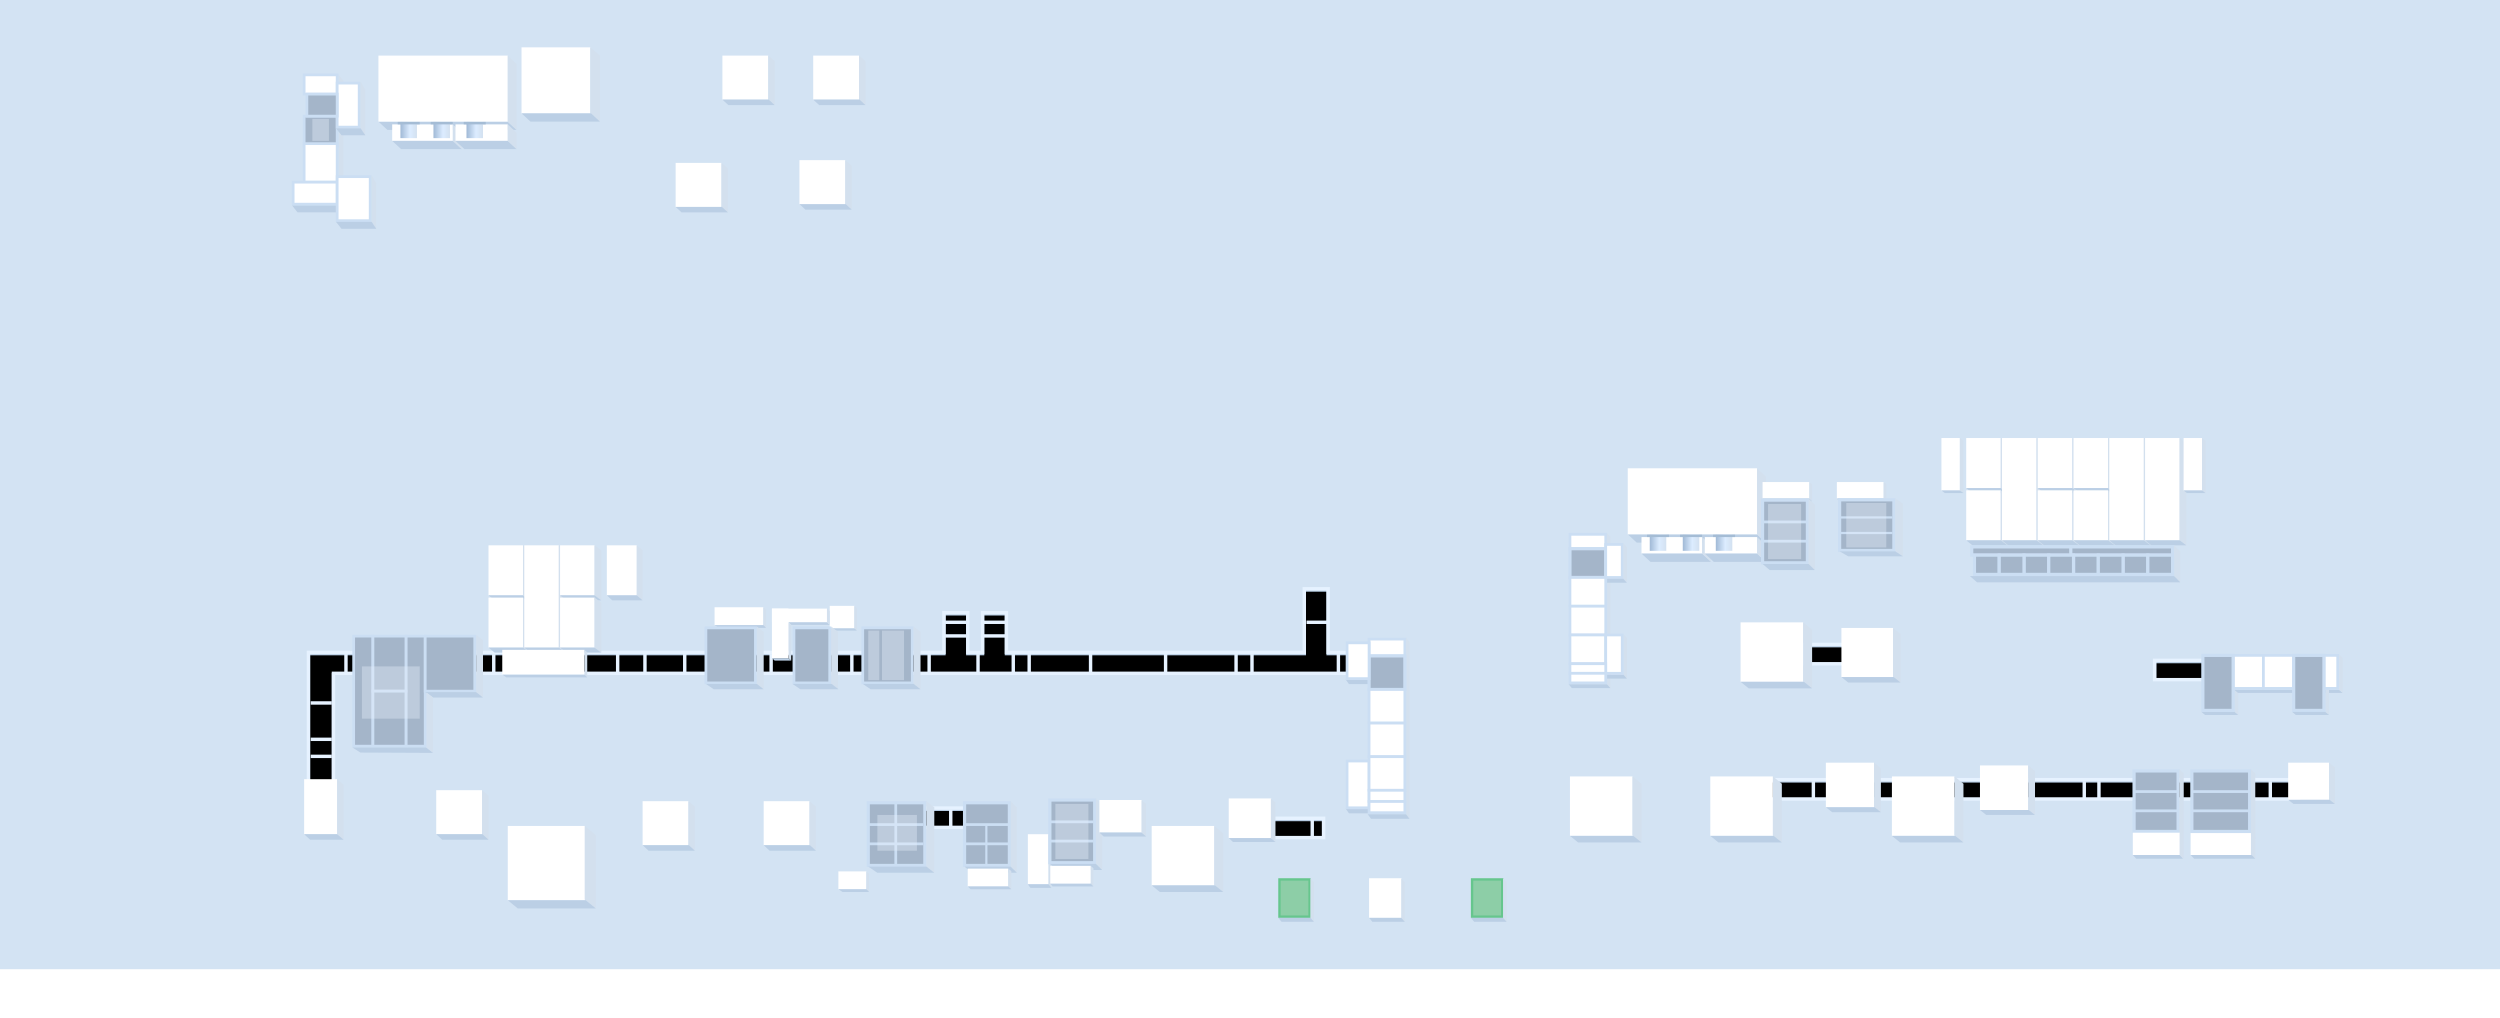 <?xml version="1.0" encoding="UTF-8"?>
<svg width="2030px" height="827px" viewBox="0 0 2030 827" version="1.1" xmlns="http://www.w3.org/2000/svg" xmlns:xlink="http://www.w3.org/1999/xlink">
    <title>编组 23</title>
    <defs>
        <filter x="-4.7%" y="-11.0%" width="109.4%" height="122.1%" filterUnits="objectBoundingBox" id="filter-1">
            <feOffset dx="0" dy="-20" in="SourceAlpha" result="shadowOffsetOuter1"></feOffset>
            <feGaussianBlur stdDeviation="10.5" in="shadowOffsetOuter1" result="shadowBlurOuter1"></feGaussianBlur>
            <feColorMatrix values="0 0 0 0 0.538   0 0 0 0 0.635   0 0 0 0 0.742  0 0 0 1 0" type="matrix" in="shadowBlurOuter1" result="shadowMatrixOuter1"></feColorMatrix>
            <feMerge>
                <feMergeNode in="shadowMatrixOuter1"></feMergeNode>
                <feMergeNode in="SourceGraphic"></feMergeNode>
            </feMerge>
        </filter>
        <rect id="path-2" x="499.385" y="178.067" width="62.769" height="12.917"></rect>
        <filter x="-7.6%" y="-36.9%" width="115.2%" height="173.8%" filterUnits="objectBoundingBox" id="filter-3">
            <feGaussianBlur stdDeviation="1.5" in="SourceAlpha" result="shadowBlurInner1"></feGaussianBlur>
            <feOffset dx="0" dy="1" in="shadowBlurInner1" result="shadowOffsetInner1"></feOffset>
            <feComposite in="shadowOffsetInner1" in2="SourceAlpha" operator="arithmetic" k2="-1" k3="1" result="shadowInnerInner1"></feComposite>
            <feColorMatrix values="0 0 0 0 0.247   0 0 0 0 0.448   0 0 0 0 0.665  0 0 0 0.5 0" type="matrix" in="shadowInnerInner1"></feColorMatrix>
        </filter>
        <rect id="path-4" x="777.231" y="186.37" width="44.308" height="12.917"></rect>
        <filter x="-10.8%" y="-36.9%" width="121.5%" height="173.8%" filterUnits="objectBoundingBox" id="filter-5">
            <feGaussianBlur stdDeviation="1.5" in="SourceAlpha" result="shadowBlurInner1"></feGaussianBlur>
            <feOffset dx="0" dy="1" in="shadowBlurInner1" result="shadowOffsetInner1"></feOffset>
            <feComposite in="shadowOffsetInner1" in2="SourceAlpha" operator="arithmetic" k2="-1" k3="1" result="shadowInnerInner1"></feComposite>
            <feColorMatrix values="0 0 0 0 0.247   0 0 0 0 0.448   0 0 0 0 0.665  0 0 0 0.5 0" type="matrix" in="shadowInnerInner1"></feColorMatrix>
        </filter>
        <rect id="path-6" x="1183.385" y="155.001" width="430.154" height="12.917"></rect>
        <filter x="-1.1%" y="-36.9%" width="102.2%" height="173.8%" filterUnits="objectBoundingBox" id="filter-7">
            <feGaussianBlur stdDeviation="1.5" in="SourceAlpha" result="shadowBlurInner1"></feGaussianBlur>
            <feOffset dx="0" dy="1" in="shadowBlurInner1" result="shadowOffsetInner1"></feOffset>
            <feComposite in="shadowOffsetInner1" in2="SourceAlpha" operator="arithmetic" k2="-1" k3="1" result="shadowInnerInner1"></feComposite>
            <feColorMatrix values="0 0 0 0 0.247   0 0 0 0 0.448   0 0 0 0 0.665  0 0 0 0.5 0" type="matrix" in="shadowInnerInner1"></feColorMatrix>
        </filter>
        <rect id="path-8" x="1212.923" y="45.209" width="47.077" height="12.917"></rect>
        <filter x="-10.1%" y="-36.9%" width="120.3%" height="173.8%" filterUnits="objectBoundingBox" id="filter-9">
            <feGaussianBlur stdDeviation="1.5" in="SourceAlpha" result="shadowBlurInner1"></feGaussianBlur>
            <feOffset dx="0" dy="1" in="shadowBlurInner1" result="shadowOffsetInner1"></feOffset>
            <feComposite in="shadowOffsetInner1" in2="SourceAlpha" operator="arithmetic" k2="-1" k3="1" result="shadowInnerInner1"></feComposite>
            <feColorMatrix values="0 0 0 0 0.247   0 0 0 0 0.448   0 0 0 0 0.665  0 0 0 0.5 0" type="matrix" in="shadowInnerInner1"></feColorMatrix>
        </filter>
        <rect id="path-10" x="1499.077" y="58.125" width="47.077" height="12.917"></rect>
        <filter x="-10.1%" y="-36.9%" width="120.3%" height="173.8%" filterUnits="objectBoundingBox" id="filter-11">
            <feGaussianBlur stdDeviation="1.5" in="SourceAlpha" result="shadowBlurInner1"></feGaussianBlur>
            <feOffset dx="0" dy="1" in="shadowBlurInner1" result="shadowOffsetInner1"></feOffset>
            <feComposite in="shadowOffsetInner1" in2="SourceAlpha" operator="arithmetic" k2="-1" k3="1" result="shadowInnerInner1"></feComposite>
            <feColorMatrix values="0 0 0 0 0.247   0 0 0 0 0.448   0 0 0 0 0.665  0 0 0 0.5 0" type="matrix" in="shadowInnerInner1"></feColorMatrix>
        </filter>
        <path d="M0,51.667 L17.538,51.667 L17.538,156.846 L0,156.846 Z M825.231,0 L825.23,51.667 L866.774,51.667 L866.774,65.88 L17.538,65.88 L17.538,51.667 L516,51.667 L516,19.375 L532.615,19.375 L532.615,51.667 L547.384,51.667 L547.385,19.375 L564,19.375 L564,51.667 L808.615,51.667 L808.615,0 L825.231,0 Z" id="path-12"></path>
        <filter x="-0.6%" y="-3.0%" width="101.1%" height="106.1%" filterUnits="objectBoundingBox" id="filter-13">
            <feGaussianBlur stdDeviation="1.5" in="SourceAlpha" result="shadowBlurInner1"></feGaussianBlur>
            <feOffset dx="0" dy="1" in="shadowBlurInner1" result="shadowOffsetInner1"></feOffset>
            <feComposite in="shadowOffsetInner1" in2="SourceAlpha" operator="arithmetic" k2="-1" k3="1" result="shadowInnerInner1"></feComposite>
            <feColorMatrix values="0 0 0 0 0.247   0 0 0 0 0.448   0 0 0 0 0.665  0 0 0 0.5 0" type="matrix" in="shadowInnerInner1"></feColorMatrix>
        </filter>
        <linearGradient x1="100%" y1="61.263%" x2="-3.35842465e-13%" y2="61.263%" id="linearGradient-14">
            <stop stop-color="#D3E1F0" offset="0%"></stop>
            <stop stop-color="#DCECFF" offset="42.475%"></stop>
            <stop stop-color="#A0B9D6" offset="100%"></stop>
        </linearGradient>
    </defs>
    <g id="页面-1" stroke="none" stroke-width="1" fill="none" fill-rule="evenodd">
        <g id="1区完整" transform="translate(46, -154)">
            <g id="编组-23" transform="translate(-46, 154)">
                <rect id="矩形" fill="#D3E3F3" x="0" y="0" width="2030" height="787"></rect>
                <g id="编组-22" filter="url(#filter-1)" transform="translate(237.079, 58.447)">
                    <g id="编组-21" transform="translate(14.769, 441.015)">
                        <g id="矩形">
                            <use fill="#B6CCE3" fill-rule="evenodd" xlink:href="#path-2"></use>
                            <use fill="black" fill-opacity="1" filter="url(#filter-3)" xlink:href="#path-2"></use>
                            <rect stroke="#E6F2FF" stroke-width="2.769" x="498" y="176.683" width="65.538" height="15.685"></rect>
                        </g>
                        <g id="矩形备份-62">
                            <use fill="#B6CCE3" fill-rule="evenodd" xlink:href="#path-4"></use>
                            <use fill="black" fill-opacity="1" filter="url(#filter-5)" xlink:href="#path-4"></use>
                            <rect stroke="#E6F2FF" stroke-width="2.769" x="775.846" y="184.986" width="47.076" height="15.685"></rect>
                        </g>
                        <g id="矩形备份-63">
                            <use fill="#B6CCE3" fill-rule="evenodd" xlink:href="#path-6"></use>
                            <use fill="black" fill-opacity="1" filter="url(#filter-7)" xlink:href="#path-6"></use>
                            <rect stroke="#E6F2FF" stroke-width="2.769" x="1182" y="153.617" width="432.922" height="15.685"></rect>
                        </g>
                        <g id="矩形备份-65">
                            <use fill="#B6CCE3" fill-rule="evenodd" xlink:href="#path-8"></use>
                            <use fill="black" fill-opacity="1" filter="url(#filter-9)" xlink:href="#path-8"></use>
                            <rect stroke="#E6F2FF" stroke-width="2.769" x="1211.539" y="43.824" width="49.846" height="15.685"></rect>
                        </g>
                        <g id="矩形备份-64">
                            <use fill="#B6CCE3" fill-rule="evenodd" xlink:href="#path-10"></use>
                            <use fill="black" fill-opacity="1" filter="url(#filter-11)" xlink:href="#path-10"></use>
                            <rect stroke="#E6F2FF" stroke-width="2.769" x="1497.693" y="56.741" width="49.846" height="15.685"></rect>
                        </g>
                        <g id="形状结合">
                            <use fill="#B6CCE3" fill-rule="evenodd" xlink:href="#path-12"></use>
                            <use fill="black" fill-opacity="1" filter="url(#filter-13)" xlink:href="#path-12"></use>
                            <path stroke="#E6F2FF" stroke-width="2.769" d="M826.615,-1.384 L826.614,50.283 L868.158,50.283 L868.158,67.265 L18.923,67.265 L18.923,158.231 L-1.384,158.231 L-1.384,50.283 L514.616,50.283 L514.616,17.991 L534,17.991 L533.999,50.283 L546,50.283 L546,17.991 L565.384,17.991 L565.384,50.283 L807.231,50.283 L807.231,-1.384 L826.615,-1.384 Z"></path>
                        </g>
                        <rect id="矩形" fill="#E6F2FF" x="248.308" y="51.667" width="2.769" height="14.762"></rect>
                        <rect id="矩形备份-68" fill="#E6F2FF" x="147.692" y="51.667" width="2.769" height="14.762"></rect>
                        <rect id="矩形备份-69" fill="#E6F2FF" x="27.692" y="51.667" width="2.769" height="14.762"></rect>
                        <polygon id="矩形备份-70" fill="#E6F2FF" transform="translate(9, 91.34) rotate(-90) translate(-9, -91.34) " points="7.616 82.802 10.384 82.802 10.384 99.878 7.616 99.878"></polygon>
                        <polygon id="矩形备份-71" fill="#E6F2FF" transform="translate(9, 120.864) rotate(-90) translate(-9, -120.864) " points="7.616 112.326 10.384 112.326 10.384 129.403 7.616 129.403"></polygon>
                        <polygon id="矩形备份-72" fill="#E6F2FF" transform="translate(9, 134.703) rotate(-90) translate(-9, -134.703) " points="7.616 126.165 10.384 126.165 10.384 143.242 7.616 143.242"></polygon>
                        <rect id="矩形备份-66" fill="#E6F2FF" x="270.462" y="51.667" width="2.769" height="14.762"></rect>
                        <rect id="矩形备份-67" fill="#E6F2FF" x="302.769" y="51.667" width="2.769" height="14.762"></rect>
                        <rect id="矩形备份-73" fill="#E6F2FF" x="372.923" y="51.667" width="2.769" height="14.762"></rect>
                        <rect id="矩形备份-74" fill="#E6F2FF" x="438.462" y="51.667" width="2.769" height="14.762"></rect>
                        <rect id="矩形备份-75" fill="#E6F2FF" x="501.231" y="51.667" width="2.769" height="14.762"></rect>
                        <rect id="矩形备份-76" fill="#E6F2FF" x="540.923" y="51.667" width="2.769" height="14.762"></rect>
                        <polygon id="矩形备份-84" fill="#E6F2FF" transform="translate(524.308, 36.905) rotate(-90) translate(-524.308, -36.905) " points="522.924 28.136 525.692 28.136 525.692 45.674 522.924 45.674"></polygon>
                        <polygon id="矩形备份-85" fill="#E6F2FF" transform="translate(524.308, 25.834) rotate(-90) translate(-524.308, -25.834) " points="522.924 17.064 525.692 17.064 525.692 34.603 522.924 34.603"></polygon>
                        <polygon id="矩形备份-86" fill="#E6F2FF" transform="translate(555.692, 25.834) rotate(-90) translate(-555.692, -25.834) " points="554.308 17.064 557.076 17.064 557.076 34.603 554.308 34.603"></polygon>
                        <polygon id="矩形备份-88" fill="#E6F2FF" transform="translate(817.385, 25.834) rotate(-90) translate(-817.385, -25.834) " points="816.001 17.526 818.769 17.526 818.769 34.141 816.001 34.141"></polygon>
                        <polygon id="矩形备份-87" fill="#E6F2FF" transform="translate(555.692, 36.905) rotate(-90) translate(-555.692, -36.905) " points="554.308 28.136 557.076 28.136 557.076 45.674 554.308 45.674"></polygon>
                        <rect id="矩形备份-77" fill="#E6F2FF" x="569.538" y="51.667" width="2.769" height="14.762"></rect>
                        <rect id="矩形备份-78" fill="#E6F2FF" x="582.462" y="51.667" width="2.769" height="14.762"></rect>
                        <rect id="矩形备份-79" fill="#E6F2FF" x="632.308" y="51.667" width="2.769" height="14.762"></rect>
                        <rect id="矩形备份-80" fill="#E6F2FF" x="693.231" y="51.667" width="2.769" height="14.762"></rect>
                        <rect id="矩形备份-81" fill="#E6F2FF" x="763.385" y="51.667" width="2.769" height="14.762"></rect>
                        <rect id="矩形备份-91" fill="#E6F2FF" x="1439.186" y="154.953" width="2.769" height="14.762"></rect>
                        <rect id="矩形备份-94" fill="#E6F2FF" x="1219.219" y="154.953" width="2.769" height="14.762"></rect>
                        <rect id="矩形备份-92" fill="#E6F2FF" x="1451.112" y="154.953" width="2.769" height="14.762"></rect>
                        <rect id="矩形备份-93" fill="#E6F2FF" x="1590.248" y="154.953" width="2.769" height="14.762"></rect>
                        <rect id="矩形备份-89" fill="#E6F2FF" x="518.769" y="178.067" width="2.769" height="14.762"></rect>
                        <rect id="矩形备份-90" fill="#E6F2FF" x="812.308" y="185.448" width="2.769" height="14.762"></rect>
                        <rect id="矩形备份-83" fill="#E6F2FF" x="833.538" y="51.667" width="2.769" height="14.762"></rect>
                        <rect id="矩形备份-82" fill="#E6F2FF" x="750.462" y="51.667" width="2.769" height="14.762"></rect>
                    </g>
                    <g id="编组-7">
                        <g id="编组-20备份" transform="translate(1495.784, 586.325)">
                            <rect id="矩形" stroke="#CBDEF3" stroke-width="2.591" fill="#A4B5C9" x="0" y="1.226" width="35.751" height="49.149"></rect>
                            <polygon id="矩形备份-54" fill="#D3E0EE" points="36.824 -6.38602331e-13 40.325 3.292 40.325 72.547 36.824 69.255"></polygon>
                            <rect id="矩形" fill="#CBDEF3" x="0" y="32.502" width="35.751" height="2.234"></rect>
                            <rect id="矩形备份-53" fill="#CBDEF3" x="0" y="16.864" width="35.751" height="2.234"></rect>
                        </g>
                        <g id="编组-19" transform="translate(1550.433, 493.128)">
                            <polygon id="矩形备份-57" fill="#BBCFE5" points="84.909 28.623 111.834 28.623 114.798 31.113 87.873 31.113"></polygon>
                            <polygon id="矩形备份-55" fill="#D3E0EE" points="100.662 2.70976265e-13 103.626 3.723 103.626 48.986 100.662 46.495"></polygon>
                            <polygon id="矩形备份-56" fill="#D3E0EE" points="26.925 2.70976265e-13 29.889 3.723 29.889 48.986 26.925 46.495"></polygon>
                            <polygon id="矩形备份-58" fill="#BBCFE5" points="26.813 28.623 76.188 28.623 79.152 31.113 29.777 31.113"></polygon>
                            <polygon id="矩形" fill="#BBCFE5" points="-1.88574975e-13 46.495 26.925 46.495 29.889 48.986 2.964 48.986"></polygon>
                            <rect id="矩形" stroke="#CBDEF3" stroke-width="2.233" fill="#FFFFFF" x="25.791" y="0.593" width="24.579" height="26.808"></rect>
                            <rect id="矩形备份-49" stroke="#CBDEF3" stroke-width="2.233" fill="#FFFFFF" x="50.369" y="0.593" width="24.579" height="26.808"></rect>
                            <rect id="矩形备份-52" stroke="#CBDEF3" stroke-width="2.233" fill="#FFFFFF" x="99.527" y="0.593" width="11.172" height="26.808"></rect>
                            <rect id="矩形备份-50" stroke="#CBDEF3" stroke-width="2.591" fill="#A4B5C9" x="74.948" y="0.593" width="24.579" height="44.681"></rect>
                            <polygon id="矩形" fill="#BBCFE5" points="73.736 46.495 100.662 46.495 103.626 48.986 76.7 48.986"></polygon>
                            <rect id="矩形备份-51" stroke="#CBDEF3" stroke-width="2.591" fill="#A4B5C9" x="1.212" y="0.593" width="24.579" height="44.681"></rect>
                            <polygon id="矩形备份-2" fill="#D3E0EE" points="111.901 -4.75119127e-13 114.798 2.655 114.798 31.113 111.901 28.459"></polygon>
                        </g>
                        <g id="编组-35" transform="translate(1339.373, 317.232)">
                            <g id="编组备份-32">
                                <polygon id="矩形备份" fill="#FFFFFF" points="1.6440306e-13 4.59775241e-13 14.958 4.59775241e-13 14.958 42.598 0 42.598"></polygon>
                                <polygon id="矩形备份-2" fill="#D3E0EE" points="14.958 1.73929164e-13 17.876 2.083 17.876 44.681 14.958 42.598"></polygon>
                                <polygon id="矩形" fill="#BBCFE5" points="0 42.598 14.958 42.598 17.876 44.681 2.704 44.681"></polygon>
                            </g>
                            <g id="编组备份-5" transform="translate(20.11, 0)">
                                <rect id="矩形备份" fill="#FFFFFF" x="0" y="0" width="28.046" height="40.619"></rect>
                                <polygon id="矩形备份-2" fill="#D3E0EE" points="28.046 -8.35570249e-13 33.517 4.062 33.517 44.681 28.046 40.619"></polygon>
                                <polygon id="矩形" fill="#BBCFE5" points="0 40.619 28.046 40.619 33.517 44.681 5.07 44.681"></polygon>
                            </g>
                            <g id="编组备份-6" transform="translate(20.11, 42.447)">
                                <rect id="矩形备份" fill="#FFFFFF" x="0" y="0" width="28.046" height="40.619"></rect>
                                <polygon id="矩形备份-2" fill="#D3E0EE" points="28.046 -8.35570249e-13 33.517 4.062 33.517 44.681 28.046 40.619"></polygon>
                                <polygon id="矩形" fill="#BBCFE5" points="0 40.619 28.046 40.619 33.517 44.681 5.07 44.681"></polygon>
                            </g>
                            <g id="编组备份-9" transform="translate(49.158, 0)">
                                <polygon id="矩形备份" fill="#FFFFFF" points="3.08255737e-13 8.96561719e-13 28.046 8.96561719e-13 28.046 83.065 0 83.065"></polygon>
                                <polygon id="矩形备份-2" fill="#D3E0EE" points="28.046 3.39161871e-13 33.517 4.062 33.517 87.127 28.046 83.065"></polygon>
                                <polygon id="矩形" fill="#BBCFE5" points="0 83.065 28.046 83.065 33.517 87.127 5.07 87.127"></polygon>
                            </g>
                            <g id="编组备份-7" transform="translate(78.205, 0)">
                                <rect id="矩形备份" fill="#FFFFFF" x="0" y="0" width="28.046" height="40.619"></rect>
                                <polygon id="矩形备份-2" fill="#D3E0EE" points="28.046 -8.35570249e-13 33.517 4.062 33.517 44.681 28.046 40.619"></polygon>
                                <polygon id="矩形" fill="#BBCFE5" points="0 40.619 28.046 40.619 33.517 44.681 5.07 44.681"></polygon>
                            </g>
                            <g id="编组备份-27" transform="translate(107.253, 0)">
                                <rect id="矩形备份" fill="#FFFFFF" x="0" y="0" width="28.046" height="40.619"></rect>
                                <polygon id="矩形备份-2" fill="#D3E0EE" points="28.046 -8.35570249e-13 33.517 4.062 33.517 44.681 28.046 40.619"></polygon>
                                <polygon id="矩形" fill="#BBCFE5" points="0 40.619 28.046 40.619 33.517 44.681 5.07 44.681"></polygon>
                            </g>
                            <g id="编组备份-11" transform="translate(78.205, 42.447)">
                                <rect id="矩形备份" fill="#FFFFFF" x="0" y="0" width="28.046" height="40.619"></rect>
                                <polygon id="矩形备份-2" fill="#D3E0EE" points="28.046 -8.35570249e-13 33.517 4.062 33.517 44.681 28.046 40.619"></polygon>
                                <polygon id="矩形" fill="#BBCFE5" points="0 40.619 28.046 40.619 33.517 44.681 5.07 44.681"></polygon>
                            </g>
                            <g id="编组备份-28" transform="translate(107.253, 42.447)">
                                <rect id="矩形备份" fill="#FFFFFF" x="0" y="0" width="28.046" height="40.619"></rect>
                                <polygon id="矩形备份-2" fill="#D3E0EE" points="28.046 -8.35570249e-13 33.517 4.062 33.517 44.681 28.046 40.619"></polygon>
                                <polygon id="矩形" fill="#BBCFE5" points="0 40.619 28.046 40.619 33.517 44.681 5.07 44.681"></polygon>
                            </g>
                            <g id="编组备份-29" transform="translate(136.301, 0)">
                                <polygon id="矩形备份" fill="#FFFFFF" points="3.08255737e-13 8.96561719e-13 28.046 8.96561719e-13 28.046 83.065 0 83.065"></polygon>
                                <polygon id="矩形备份-2" fill="#D3E0EE" points="28.046 3.39161871e-13 33.517 4.062 33.517 87.127 28.046 83.065"></polygon>
                                <polygon id="矩形" fill="#BBCFE5" points="0 83.065 28.046 83.065 33.517 87.127 5.07 87.127"></polygon>
                            </g>
                            <g id="编组备份-30" transform="translate(165.348, 0)">
                                <polygon id="矩形备份" fill="#FFFFFF" points="3.08255737e-13 8.96561719e-13 28.046 8.96561719e-13 28.046 83.065 0 83.065"></polygon>
                                <polygon id="矩形备份-2" fill="#D3E0EE" points="28.046 3.39161871e-13 33.517 4.062 33.517 87.127 28.046 83.065"></polygon>
                                <polygon id="矩形" fill="#BBCFE5" points="0 83.065 28.046 83.065 33.517 87.127 5.07 87.127"></polygon>
                            </g>
                            <g id="编组备份-31" transform="translate(196.631, 0)">
                                <polygon id="矩形备份" fill="#FFFFFF" points="1.6440306e-13 4.59775241e-13 14.958 4.59775241e-13 14.958 42.598 0 42.598"></polygon>
                                <polygon id="矩形备份-2" fill="#D3E0EE" points="14.958 1.73929164e-13 17.876 2.083 17.876 44.681 14.958 42.598"></polygon>
                                <polygon id="矩形" fill="#BBCFE5" points="0 42.598 14.958 42.598 17.876 44.681 2.704 44.681"></polygon>
                            </g>
                            <g id="编组-17备份-5" transform="translate(23.11, 87.127)">
                                <rect id="矩形备份-11" stroke="#CBDEF3" stroke-width="2.591" fill="#A4B5C9" x="1.469" y="1.27" width="82.674" height="6.702"></rect>
                                <rect id="矩形备份-40" stroke="#CBDEF3" stroke-width="2.591" fill="#A4B5C9" x="81.908" y="1.27" width="82.674" height="6.702"></rect>
                                <polygon id="矩形备份-2" fill="#D3E0EE" points="165.782 1.17688968e-13 170.838 4.964 170.838 30.03 165.782 25.066"></polygon>
                                <polygon id="矩形" fill="#BBCFE5" points="-4.41469416e-13 24.953 165.782 24.953 170.838 30.03 5.775 30.03"></polygon>
                                <rect id="矩形备份-41" stroke="#CBDEF3" stroke-width="2.591" fill="#A4B5C9" x="3.703" y="7.972" width="20.11" height="15.638"></rect>
                                <rect id="矩形备份-45" stroke="#CBDEF3" stroke-width="2.591" fill="#A4B5C9" x="84.143" y="7.972" width="20.11" height="15.638"></rect>
                                <rect id="矩形备份-43" stroke="#CBDEF3" stroke-width="2.591" fill="#A4B5C9" x="43.923" y="7.972" width="20.11" height="15.638"></rect>
                                <rect id="矩形备份-46" stroke="#CBDEF3" stroke-width="2.591" fill="#A4B5C9" x="124.363" y="7.972" width="20.11" height="15.638"></rect>
                                <rect id="矩形备份-42" stroke="#CBDEF3" stroke-width="2.591" fill="#A4B5C9" x="23.813" y="7.972" width="20.11" height="15.638"></rect>
                                <rect id="矩形备份-47" stroke="#CBDEF3" stroke-width="2.591" fill="#A4B5C9" x="104.253" y="7.972" width="20.11" height="15.638"></rect>
                                <rect id="矩形备份-44" stroke="#CBDEF3" stroke-width="2.591" fill="#A4B5C9" x="64.033" y="7.972" width="20.11" height="15.638"></rect>
                                <rect id="矩形备份-48" stroke="#CBDEF3" stroke-width="2.591" fill="#A4B5C9" x="144.473" y="7.972" width="20.11" height="15.638"></rect>
                            </g>
                        </g>
                        <g id="编组-31" transform="translate(1541.695, 586.325)">
                            <g id="编组备份-40" transform="translate(0, 51.383)">
                                <polygon id="矩形备份" fill="#FFFFFF" points="-5.28889708e-13 -5.22855095e-13 49.009 -5.22855095e-13 49.009 18.096 -5.28889708e-13 18.096"></polygon>
                                <polygon id="矩形备份-2" fill="#D3E0EE" points="49.009 -6.38602331e-13 52.509 3.292 52.509 21.164 49.009 17.872"></polygon>
                                <polygon id="矩形" fill="#BBCFE5" points="6.19262492e-14 18.096 49.615 18.096 52.509 21.164 2.894 21.164"></polygon>
                            </g>
                            <g id="编组-20" transform="translate(1.012, 0)">
                                <rect id="矩形" stroke="#CBDEF3" stroke-width="2.591" fill="#A4B5C9" x="0" y="1.226" width="46.923" height="49.149"></rect>
                                <rect id="矩形" fill="#CBDEF3" x="0" y="32.502" width="46.923" height="2.234"></rect>
                                <rect id="矩形备份-53" fill="#CBDEF3" x="0" y="16.864" width="46.923" height="2.234"></rect>
                                <polygon id="矩形备份-54" fill="#D3E0EE" points="47.997 -6.38602331e-13 51.497 3.292 51.497 57.022 47.997 53.73"></polygon>
                            </g>
                        </g>
                        <g id="编组备份-41" transform="translate(1494.772, 637.707)">
                            <polygon id="矩形备份" fill="#FFFFFF" points="-5.03548648e-13 -5.22855095e-13 37.986 -7.47215784e-13 37.986 18.096 -5.03548648e-13 18.096"></polygon>
                            <polygon id="矩形" fill="#BBCFE5" points="5.92910896e-14 18.096 37.986 18.096 40.757 21.164 2.771 21.164"></polygon>
                        </g>
                        <g id="编组-4" transform="translate(1084.647, 341.807)">
                            <polygon id="矩形" fill="#BBCFE5" points="0 53.617 104.915 53.617 112.189 60.319 7.274 60.319"></polygon>
                            <g id="编组-3" transform="translate(11.172, 55.851)">
                                <polygon id="矩形备份-3" fill="#FFFFFF" points="0 0 49.254 2.7372296e-12 49.254 13.404 0 13.404"></polygon>
                                <polygon id="矩形" fill="#BBCFE5" points="0 13.404 49.254 13.404 56.528 20.106 7.274 20.106"></polygon>
                                <polygon id="矩形备份-2" fill="#D3E0EE" points="49.254 -7.02041354e-13 56.425 6.796 56.425 20.106 49.254 13.404"></polygon>
                            </g>
                            <g id="编组-3备份" transform="translate(62.564, 55.851)">
                                <polygon id="矩形备份-3" fill="#FFFFFF" points="0 0 42.454 3.20302493e-12 42.454 13.404 0 13.404"></polygon>
                                <polygon id="矩形" fill="#BBCFE5" points="0 13.404 42.454 13.404 49.728 20.106 7.274 20.106"></polygon>
                                <polygon id="矩形备份-2" fill="#D3E0EE" points="42.454 -7.02041354e-13 49.625 6.796 49.625 20.106 42.454 13.404"></polygon>
                            </g>
                            <g id="编组-2" transform="translate(15.641, 53.617)">
                                <rect id="矩形" fill="url(#linearGradient-14)" x="2.234" y="0" width="13.407" height="13.404"></rect>
                                <rect id="矩形" fill="#A4BCD5" x="0" y="0" width="17.876" height="2.234"></rect>
                            </g>
                            <g id="编组-2备份" transform="translate(42.454, 53.617)">
                                <rect id="矩形" fill="url(#linearGradient-14)" x="2.234" y="0" width="13.407" height="13.404"></rect>
                                <rect id="矩形" fill="#A4BCD5" x="0" y="0" width="17.876" height="2.234"></rect>
                            </g>
                            <g id="编组-2备份-2" transform="translate(69.268, 53.617)">
                                <rect id="矩形" fill="url(#linearGradient-14)" x="2.234" y="0" width="13.407" height="13.404"></rect>
                                <rect id="矩形" fill="#A4BCD5" x="0" y="0" width="17.876" height="2.234"></rect>
                            </g>
                            <rect id="矩形" fill="#FFFFFF" x="0" y="0" width="105.019" height="53.617"></rect>
                            <polygon id="矩形备份-2" fill="#D3E0EE" points="105.019 0 112.189 6.796 112.189 60.319 105.019 53.617"></polygon>
                        </g>
                        <g id="编组-18" transform="translate(1036.613, 394.34)">
                            <rect id="矩形" stroke="#CBDEF3" stroke-width="2.233" fill="#FFFFFF" x="1.111" y="1.084" width="29.048" height="11.675"></rect>
                            <polygon id="矩形备份-34" fill="#D3E0EE" points="31.093 3.22636731e-13 33.963 3.217 33.963 126.189 31.093 122.972"></polygon>
                            <rect id="矩形备份-24" stroke="#CBDEF3" stroke-width="2.591" fill="#A4B5C9" x="1.111" y="12.758" width="29.048" height="23.349"></rect>
                            <rect id="矩形备份-31" stroke="#CBDEF3" stroke-width="2.233" fill="#FFFFFF" x="30.158" y="9.299" width="13.407" height="26.808"></rect>
                            <polygon id="矩形备份-2" fill="#D3E0EE" points="44.499 8.259 47.37 11.476 47.37 40.408 44.499 37.191"></polygon>
                            <polygon id="矩形备份-32" fill="#D3E0EE" points="44.499 81.982 47.37 85.199 47.37 118.223 44.499 115.006"></polygon>
                            <polygon id="矩形" fill="#BBCFE5" points="18.352 37.191 44.499 37.191 47.37 40.408 21.012 40.408"></polygon>
                            <polygon id="矩形备份-33" fill="#BBCFE5" points="18.352 115.006 44.499 115.006 47.37 118.223 21.012 118.223"></polygon>
                            <polygon id="矩形备份-35" fill="#BBCFE5" points="-1.08314723e-13 122.77 31.093 122.77 33.963 125.987 2.66 125.987"></polygon>
                            <rect id="矩形备份-25" stroke="#CBDEF3" stroke-width="2.233" fill="#FFFFFF" x="1.111" y="36.108" width="29.048" height="23.349"></rect>
                            <rect id="矩形备份-26" stroke="#CBDEF3" stroke-width="2.233" fill="#FFFFFF" x="1.111" y="59.457" width="29.048" height="23.349"></rect>
                            <rect id="矩形备份-27" stroke="#CBDEF3" stroke-width="2.233" fill="#FFFFFF" x="1.111" y="82.806" width="29.048" height="23.349"></rect>
                            <rect id="矩形备份-30" stroke="#CBDEF3" stroke-width="2.233" fill="#FFFFFF" x="30.158" y="82.806" width="13.407" height="31.132"></rect>
                            <rect id="矩形备份-28" stroke="#CBDEF3" stroke-width="2.233" fill="#FFFFFF" x="1.111" y="106.155" width="29.048" height="7.783"></rect>
                            <rect id="矩形备份-29" stroke="#CBDEF3" stroke-width="2.233" fill="#FFFFFF" x="1.111" y="113.938" width="29.048" height="7.783"></rect>
                        </g>
                        <g id="编组-18备份" transform="translate(855.624, 479.233)">
                            <polygon id="矩形备份-39" fill="#BBCFE5" points="-1.08314723e-13 34.082 31.093 34.082 33.963 37.841 2.66 37.841"></polygon>
                            <rect id="矩形" stroke="#CBDEF3" stroke-width="2.233" fill="#FFFFFF" x="18.986" y="1.266" width="29.048" height="13.641"></rect>
                            <polygon id="矩形备份-34" fill="#D3E0EE" points="48.968 3.76984865e-13 51.839 3.759 51.839 147.446 48.968 143.687"></polygon>
                            <rect id="矩形备份-24" stroke="#CBDEF3" stroke-width="2.591" fill="#A4B5C9" x="18.986" y="14.907" width="29.048" height="27.282"></rect>
                            <polygon id="矩形备份-35" fill="#BBCFE5" points="17.876 143.451 48.968 143.451 51.839 147.209 20.535 147.209"></polygon>
                            <polygon id="矩形备份-38" fill="#BBCFE5" points="-1.08314723e-13 138.983 31.093 138.983 33.963 142.741 2.66 142.741"></polygon>
                            <rect id="矩形备份-25" stroke="#CBDEF3" stroke-width="2.233" fill="#FFFFFF" x="18.986" y="42.19" width="29.048" height="27.282"></rect>
                            <rect id="矩形备份-36" stroke="#CBDEF3" stroke-width="2.233" fill="#FFFFFF" x="1.111" y="4.31" width="17.876" height="29.042"></rect>
                            <rect id="矩形备份-37" stroke="#CBDEF3" stroke-width="2.233" fill="#FFFFFF" x="1.111" y="100.275" width="17.876" height="37.979"></rect>
                            <rect id="矩形备份-26" stroke="#CBDEF3" stroke-width="2.233" fill="#FFFFFF" x="18.986" y="69.472" width="29.048" height="27.282"></rect>
                            <rect id="矩形备份-27" stroke="#CBDEF3" stroke-width="2.233" fill="#FFFFFF" x="18.986" y="96.755" width="29.048" height="27.282"></rect>
                            <rect id="矩形备份-28" stroke="#CBDEF3" stroke-width="2.233" fill="#FFFFFF" x="18.986" y="124.037" width="29.048" height="9.094"></rect>
                            <rect id="矩形备份-29" stroke="#CBDEF3" stroke-width="2.233" fill="#FFFFFF" x="18.986" y="133.131" width="29.048" height="9.094"></rect>
                        </g>
                        <g id="编组备份-10" transform="translate(597.54, 638.933)">
                            <rect id="矩形备份" fill="#FFFFFF" x="0" y="0" width="16.827" height="40.619"></rect>
                            <polygon id="矩形备份-2" fill="#D3E0EE" points="16.827 -8.35570249e-13 19.107 2.945 19.107 43.564 16.827 40.619"></polygon>
                            <polygon id="矩形" fill="#BBCFE5" points="0 40.619 16.827 40.619 19.107 43.564 2.039 43.564"></polygon>
                        </g>
                        <g id="编组-29" transform="translate(1194.135, 352.977)">
                            <g id="编组备份-22">
                                <polygon id="矩形备份" fill="#FFFFFF" points="3.75893696e-13 6.32572342e-13 37.985 -1.04327979e-12 37.985 13.404 -7.8262598e-13 13.404"></polygon>
                                <polygon id="矩形备份-2" fill="#D3E0EE" points="38.033 -1.18365132e-12 40.172 1.779 40.172 15.638 38.033 13.74"></polygon>
                                <polygon id="矩形" fill="#BBCFE5" points="4.72772652e-13 13.404 37.841 13.404 40.22 15.638 2.096 15.638"></polygon>
                            </g>
                            <g id="编组-17备份-3" transform="translate(0, 13.404)">
                                <rect id="矩形备份-11" stroke="#CBDEF3" stroke-width="2.591" fill="#A4B5C9" x="0" y="1.27" width="36.389" height="50.914"></rect>
                                <rect id="矩形" fill="#CBDEF3" x="0" y="17.872" width="35.379" height="2.234"></rect>
                                <rect id="矩形备份-22" fill="#CBDEF3" x="0" y="33.51" width="35.379" height="2.234"></rect>
                                <polygon id="矩形备份-2" fill="#D3E0EE" points="37.399 -0 42.454 4.964 42.454 58.085 37.399 53.121"></polygon>
                                <polygon id="矩形" fill="#BBCFE5" points="-1.8280027e-13 53.121 37.399 53.121 42.454 58.085 5.775 58.085"></polygon>
                                <rect id="矩形" fill="#E3EDF8" opacity="0.398" x="4.469" y="4.468" width="26.813" height="44.681"></rect>
                            </g>
                        </g>
                        <g id="编组-30" transform="translate(1254.464, 352.977)">
                            <g id="编组备份-26">
                                <polygon id="矩形备份" fill="#FFFFFF" points="3.75893696e-13 6.32572342e-13 37.985 -1.04327979e-12 37.985 13.404 -7.8262598e-13 13.404"></polygon>
                                <polygon id="矩形备份-2" fill="#D3E0EE" points="38.033 -1.18365132e-12 40.172 1.779 40.172 15.638 38.033 13.74"></polygon>
                                <polygon id="矩形" fill="#BBCFE5" points="4.72772652e-13 13.404 37.841 13.404 40.22 15.638 2.096 15.638"></polygon>
                            </g>
                            <g id="编组-17备份-4" transform="translate(2.234, 13.404)">
                                <rect id="矩形备份-11" stroke="#CBDEF3" stroke-width="2.591" fill="#A4B5C9" x="0" y="1.026" width="44.05" height="41.123"></rect>
                                <rect id="矩形" fill="#CBDEF3" x="0" y="14.435" width="42.827" height="1.804"></rect>
                                <rect id="矩形备份-22" fill="#CBDEF3" x="0" y="27.066" width="42.827" height="1.804"></rect>
                                <polygon id="矩形备份-2" fill="#D3E0EE" points="45.272 -0 51.392 4.009 51.392 46.915 45.272 42.905"></polygon>
                                <polygon id="矩形" fill="#BBCFE5" points="-2.21284537e-13 42.905 45.272 42.905 51.392 46.915 6.991 46.915"></polygon>
                                <rect id="矩形" fill="#E3EDF8" opacity="0.398" x="5.41" y="3.609" width="32.458" height="36.088"></rect>
                            </g>
                        </g>
                        <g id="编组-17" transform="translate(467.942, 612.125)">
                            <rect id="矩形备份-11" stroke="#CBDEF3" stroke-width="2.591" fill="#A4B5C9" x="0" y="1.27" width="45.966" height="50.914"></rect>
                            <rect id="矩形" fill="#CBDEF3" x="0" y="17.872" width="44.689" height="2.234"></rect>
                            <polygon id="矩形备份-23" fill="#CBDEF3" transform="translate(22.344, 26.809) rotate(-90) translate(-22.344, -26.809) " points="-3.347 25.691 48.036 25.691 48.036 27.926 -3.347 27.926"></polygon>
                            <rect id="矩形备份-22" fill="#CBDEF3" x="0" y="33.51" width="44.689" height="2.234"></rect>
                            <rect id="矩形" fill="#E3EDF8" opacity="0.398" x="7.409" y="11.17" width="32.105" height="29.042"></rect>
                            <polygon id="矩形备份-2" fill="#D3E0EE" points="47.24 -0 53.627 4.964 53.627 58.085 47.24 53.121"></polygon>
                            <polygon id="矩形" fill="#BBCFE5" points="-2.30905604e-13 53.121 47.24 53.121 53.627 58.085 7.295 58.085"></polygon>
                        </g>
                        <g id="编组-17备份" transform="translate(546.147, 612.125)">
                            <rect id="矩形备份-11" stroke="#CBDEF3" stroke-width="2.591" fill="#A4B5C9" x="0" y="1.27" width="36.389" height="50.914"></rect>
                            <rect id="矩形" fill="#CBDEF3" x="0" y="17.872" width="35.379" height="2.234"></rect>
                            <polygon id="矩形备份-23" fill="#CBDEF3" transform="translate(17.689, 35.745) rotate(-90) translate(-17.689, -35.745) " points="0.934 34.86 34.445 34.86 34.445 36.629 0.934 36.629"></polygon>
                            <rect id="矩形备份-22" fill="#CBDEF3" x="0" y="33.51" width="35.379" height="2.234"></rect>
                            <polygon id="矩形备份-2" fill="#D3E0EE" points="37.399 -0 42.454 4.964 42.454 58.085 37.399 53.121"></polygon>
                            <polygon id="矩形" fill="#BBCFE5" points="-1.8280027e-13 53.121 37.399 53.121 42.454 58.085 5.775 58.085"></polygon>
                        </g>
                        <g id="编组-17备份-2" transform="translate(615.415, 609.891)">
                            <rect id="矩形备份-11" stroke="#CBDEF3" stroke-width="2.591" fill="#A4B5C9" x="0" y="1.27" width="36.389" height="50.914"></rect>
                            <rect id="矩形" fill="#CBDEF3" x="0" y="17.872" width="35.379" height="2.234"></rect>
                            <rect id="矩形备份-22" fill="#CBDEF3" x="0" y="33.51" width="35.379" height="2.234"></rect>
                            <polygon id="矩形备份-2" fill="#D3E0EE" points="37.399 -0 42.454 4.964 42.454 58.085 37.399 53.121"></polygon>
                            <polygon id="矩形" fill="#BBCFE5" points="-1.8280027e-13 53.121 37.399 53.121 42.454 58.085 5.775 58.085"></polygon>
                            <rect id="矩形" fill="#E3EDF8" opacity="0.398" x="4.469" y="4.468" width="26.813" height="44.681"></rect>
                        </g>
                        <g id="编组-13" transform="translate(49.097, 476.968)">
                            <rect id="矩形" stroke="#CBDEF3" stroke-width="2.233" fill="#A4B5C9" x="1.005" y="1.115" width="15.641" height="89.361"></rect>
                            <rect id="矩形备份-12" stroke="#CBDEF3" stroke-width="2.233" fill="#A4B5C9" x="43.459" y="1.115" width="15.641" height="89.361"></rect>
                            <rect id="矩形备份-10" stroke="#CBDEF3" stroke-width="2.233" fill="#A4B5C9" x="16.646" y="1.115" width="26.813" height="44.681"></rect>
                            <rect id="矩形备份-13" stroke="#CBDEF3" stroke-width="2.233" fill="#A4B5C9" x="16.646" y="45.795" width="26.813" height="44.681"></rect>
                            <g id="编组-17" transform="translate(59.1, 0)">
                                <rect id="矩形备份-11" stroke="#CBDEF3" stroke-width="2.233" fill="#A4B5C9" x="0" y="1.115" width="40.22" height="44.681"></rect>
                                <polygon id="矩形备份-2" fill="#D3E0EE" points="41.335 -0 46.923 4.356 46.923 50.974 41.335 46.618"></polygon>
                                <polygon id="矩形" fill="#BBCFE5" points="-2.02042403e-13 46.618 41.335 46.618 46.923 50.974 6.383 50.974"></polygon>
                            </g>
                            <polygon id="矩形备份-14" fill="#D3E0EE" points="60.216 46.914 65.483 50.974 65.483 95.773 60.216 91.713"></polygon>
                            <polygon id="矩形备份-15" fill="#BBCFE5" points="-2.21759451e-13 91.582 59.838 91.582 65.425 95.939 6.441 95.655"></polygon>
                            <rect id="矩形" fill="#E3EDF8" opacity="0.398" x="7.708" y="25.689" width="46.923" height="42.447"></rect>
                        </g>
                        <g id="编组备份-16" transform="translate(343.144, 454.646)">
                            <polygon id="矩形备份" fill="#FFFFFF" points="2.24960578e-13 6.84302349e-13 39.617 -1.34753753e-12 39.617 14.5 -4.68377084e-13 14.5"></polygon>
                            <polygon id="矩形备份-2" fill="#D3E0EE" points="39.617 1.80145554e-13 41.852 2.031 41.852 16.734 39.617 14.703"></polygon>
                            <polygon id="矩形" fill="#BBCFE5" points="2.84595469e-13 14.5 39.663 14.5 41.852 16.734 3.352 16.734"></polygon>
                        </g>
                        <g id="编组备份-20" transform="translate(443.693, 669.113)">
                            <polygon id="矩形备份" fill="#FFFFFF" points="2.24960578e-13 6.84302349e-13 22.733 -1.12859631e-12 22.733 14.5 -4.68377084e-13 14.5"></polygon>
                            <polygon id="矩形备份-2" fill="#D3E0EE" points="22.733 5.51723396e-13 24.968 2.031 24.968 16.734 22.733 14.703"></polygon>
                            <polygon id="矩形" fill="#BBCFE5" points="2.84595469e-13 14.5 22.779 14.5 24.968 16.734 3.352 16.734"></polygon>
                        </g>
                        <g id="编组备份-21" transform="translate(548.712, 666.879)">
                            <polygon id="矩形备份" fill="#FFFFFF" points="3.25623383e-13 6.84302349e-13 32.905 -1.12859631e-12 32.905 14.5 -6.77961143e-13 14.5"></polygon>
                            <polygon id="矩形备份-2" fill="#D3E0EE" points="32.905 5.51723396e-13 35.425 2.031 35.425 16.734 32.905 14.703"></polygon>
                            <polygon id="矩形" fill="#BBCFE5" points="4.11943018e-13 14.5 32.972 14.5 35.425 16.734 2.321 16.734"></polygon>
                        </g>
                        <g id="编组备份-22" transform="translate(615.745, 664.645)">
                            <polygon id="矩形备份" fill="#FFFFFF" points="3.25623383e-13 6.84302349e-13 32.905 -1.12859631e-12 32.905 14.5 -6.77961143e-13 14.5"></polygon>
                            <polygon id="矩形备份-2" fill="#D3E0EE" points="32.905 5.52370329e-13 35.045 1.904 35.045 16.734 32.905 14.703"></polygon>
                            <polygon id="矩形" fill="#BBCFE5" points="4.11943018e-13 14.5 32.972 14.5 35.045 16.734 1.827 16.734"></polygon>
                        </g>
                        <g id="编组备份-15" transform="translate(436.66, 453.508)">
                            <rect id="矩形备份" fill="#FFFFFF" x="0" y="0" width="20.11" height="18.278"></rect>
                            <polygon id="矩形备份-2" fill="#D3E0EE" points="19.935 1.0564104e-12 22.124 1.828 22.124 20.106 19.935 18.278"></polygon>
                            <polygon id="矩形" fill="#BBCFE5" points="0 18.278 19.935 18.278 22.124 20.106 2.028 20.106"></polygon>
                        </g>
                        <g id="编组备份-18" transform="translate(760.654, 609.891)">
                            <rect id="矩形备份" fill="#FFFFFF" x="0" y="0" width="34.492" height="32.17"></rect>
                            <polygon id="矩形备份-2" fill="#D3E0EE" points="34.192 1.8592823e-12 37.946 3.217 37.946 35.387 34.192 32.17"></polygon>
                            <polygon id="矩形" fill="#BBCFE5" points="0 32.17 34.192 32.17 37.946 35.387 3.478 35.387"></polygon>
                        </g>
                        <g id="编组备份-23" transform="translate(800.873, 674.678)">
                            <rect id="矩形备份" stroke="#66C68D" stroke-width="1.921" fill="#8DCEA7" x="0.96" y="0.96" width="24.456" height="30.249"></rect>
                            <polygon id="矩形备份-2" fill="#D3E0EE" points="26.147 1.8592823e-12 29.017 3.217 29.017 35.387 26.147 32.17"></polygon>
                            <polygon id="矩形" fill="#BBCFE5" points="0 32.17 26.147 32.17 29.017 35.387 2.66 35.387"></polygon>
                        </g>
                        <g id="编组备份-24" transform="translate(874.61, 674.678)">
                            <rect id="矩形备份" fill="#FFFFFF" x="0" y="0" width="26.376" height="32.17"></rect>
                            <polygon id="矩形备份-2" fill="#D3E0EE" points="26.147 1.8592823e-12 29.017 3.217 29.017 35.387 26.147 32.17"></polygon>
                            <polygon id="矩形" fill="#BBCFE5" points="0 32.17 26.147 32.17 29.017 35.387 2.66 35.387"></polygon>
                        </g>
                        <g id="编组备份-25" transform="translate(957.284, 674.678)">
                            <rect id="矩形备份" stroke="#66C68D" stroke-width="1.921" fill="#8DCEA7" x="0.96" y="0.96" width="24.456" height="30.249"></rect>
                            <polygon id="矩形备份-2" fill="#D3E0EE" points="26.147 1.8592823e-12 29.017 3.217 29.017 35.387 26.147 32.17"></polygon>
                            <polygon id="矩形" fill="#BBCFE5" points="0 32.17 26.147 32.17 29.017 35.387 2.66 35.387"></polygon>
                        </g>
                        <g id="编组备份-19" transform="translate(655.635, 611.163)">
                            <polygon id="矩形备份" fill="#FFFFFF" points="3.10182463e-13 -2.22607567e-12 34.492 -2.22607567e-12 34.492 26.43 0 26.43"></polygon>
                            <polygon id="矩形备份-2" fill="#D3E0EE" points="34.192 4.16690168e-13 37.946 3.217 37.946 29.647 34.192 26.43"></polygon>
                            <polygon id="矩形" fill="#BBCFE5" points="0 26.43 34.192 26.43 37.946 29.647 3.478 29.647"></polygon>
                        </g>
                        <g id="编组-14" transform="translate(336.11, 470.266)">
                            <rect id="矩形备份-11" stroke="#CBDEF3" stroke-width="2.233" fill="#A4B5C9" x="0" y="1.115" width="40.22" height="44.681"></rect>
                            <polygon id="矩形备份-2" fill="#D3E0EE" points="41.335 -0 46.923 4.356 46.923 50.974 41.335 46.618"></polygon>
                            <polygon id="矩形" fill="#BBCFE5" points="-2.02042403e-13 46.618 41.335 46.618 46.923 50.974 6.383 50.974"></polygon>
                        </g>
                        <g id="编组-14备份" transform="translate(406.421, 470.266)">
                            <rect id="矩形备份-11" stroke="#CBDEF3" stroke-width="2.233" fill="#A4B5C9" x="1.191" y="1.115" width="29.048" height="44.681"></rect>
                            <polygon id="矩形备份-2" fill="#D3E0EE" points="31.355 -0 36.942 4.356 36.942 50.974 31.355 46.618"></polygon>
                            <polygon id="矩形" fill="#BBCFE5" points="-2.53231246e-13 46.618 31.787 46.618 37.375 50.974 6.383 50.974"></polygon>
                        </g>
                        <g id="编组-14备份-2" transform="translate(463.473, 470.266)">
                            <rect id="矩形备份-11" stroke="#CBDEF3" stroke-width="2.233" fill="#A4B5C9" x="0" y="1.115" width="40.22" height="44.681"></rect>
                            <rect id="矩形" fill="#E3EDF8" opacity="0.398" x="4.469" y="3.349" width="8.938" height="40.213"></rect>
                            <rect id="矩形备份-16" fill="#E3EDF8" opacity="0.398" x="15.641" y="3.349" width="17.876" height="40.213"></rect>
                            <polygon id="矩形备份-2" fill="#D3E0EE" points="41.335 -0 46.923 4.356 46.923 50.974 41.335 46.618"></polygon>
                            <polygon id="矩形" fill="#BBCFE5" points="-2.02042403e-13 46.618 41.335 46.618 46.923 50.974 6.383 50.974"></polygon>
                        </g>
                        <g id="编组-16" transform="translate(389.737, 455.742)">
                            <rect id="矩形" fill="#FFFFFF" x="0" y="0" width="44.689" height="11.17"></rect>
                            <polygon id="矩形" fill="#BBCFE5" points="13.407 11.17 44.735 11.17 46.923 13.201 15.641 13.201"></polygon>
                            <polygon id="矩形备份-2" fill="#D3E0EE" points="44.689 -6.98566344e-13 46.923 2.031 46.923 13.201 44.689 11.17"></polygon>
                            <polygon id="矩形备份-17" fill="#D3E0EE" points="13.407 11.17 15.641 13.201 15.641 42.244 13.407 40.213"></polygon>
                            <polygon id="矩形" fill="#BBCFE5" points="-2.31172534e-13 40.213 13.407 40.213 15.595 42.244 2.234 42.244"></polygon>
                            <rect id="矩形" fill="#FFFFFF" x="0" y="0" width="13.407" height="40.213"></rect>
                        </g>
                        <g id="左上">
                            <g id="编组-5" transform="translate(0, 22.34)">
                                <polygon id="矩形备份-18" fill="#BBCFE5" points="3.25028545e-13 105.957 36.403 105.957 40.167 111.612 4.479 111.612"></polygon>
                                <polygon id="矩形备份-19" fill="#D3E0EE" points="37.902 -3.5584998e-13 41.667 4.468 41.667 105.957 37.902 99.476"></polygon>
                                <rect id="矩形" stroke="#CBDEF3" stroke-width="2.233" fill="#FFFFFF" x="9.882" y="0" width="26.813" height="15.638"></rect>
                                <rect id="矩形备份-5" stroke="#CBDEF3" stroke-width="2.233" fill="#A4B5C9" x="9.882" y="33.51" width="26.813" height="24.574"></rect>
                                <rect id="矩形" fill="#E3EDF8" opacity="0.398" x="16.586" y="35.745" width="13.407" height="17.872"></rect>
                                <rect id="矩形备份-6" stroke="#CBDEF3" stroke-width="2.233" fill="#FFFFFF" x="9.882" y="55.851" width="26.813" height="31.276"></rect>
                                <rect id="矩形备份-7" stroke="#CBDEF3" stroke-width="2.233" fill="#FFFFFF" x="0.945" y="87.127" width="35.751" height="17.872"></rect>
                                <rect id="矩形备份-8" stroke="#CBDEF3" stroke-width="2.233" fill="#FFFFFF" x="36.696" y="82.659" width="26.813" height="35.745"></rect>
                                <rect id="矩形备份-9" stroke="#CBDEF3" stroke-width="2.233" fill="#FFFFFF" x="36.696" y="6.702" width="17.876" height="35.745"></rect>
                                <rect id="矩形备份-4" stroke="#CBDEF3" stroke-width="2.233" fill="#A4B5C9" x="12.117" y="15.638" width="24.579" height="17.872"></rect>
                                <polygon id="矩形备份-2" fill="#D3E0EE" points="64.716 81.425 68.48 88.137 68.48 125.844 64.716 119.362"></polygon>
                                <polygon id="矩形备份-20" fill="#D3E0EE" points="55.778 5.468 59.542 12.18 59.542 49.886 55.778 43.405"></polygon>
                                <polygon id="矩形" fill="#BBCFE5" points="35.751 119.362 64.716 119.362 68.48 125.016 40.23 125.016"></polygon>
                                <polygon id="矩形备份-21" fill="#BBCFE5" points="35.751 43.405 55.778 43.405 59.542 49.059 40.23 49.059"></polygon>
                            </g>
                            <g id="编组-4" transform="translate(70.212, 6.702)">
                                <polygon id="矩形" fill="#BBCFE5" points="0 53.617 104.915 53.617 112.189 60.319 7.274 60.319"></polygon>
                                <g id="编组-3" transform="translate(11.172, 55.851)">
                                    <polygon id="矩形备份-3" fill="#FFFFFF" points="0 0 49.254 2.7372296e-12 49.254 13.404 0 13.404"></polygon>
                                    <polygon id="矩形" fill="#BBCFE5" points="0 13.404 49.254 13.404 56.528 20.106 7.274 20.106"></polygon>
                                    <polygon id="矩形备份-2" fill="#D3E0EE" points="49.254 -7.02041354e-13 56.425 6.796 56.425 20.106 49.254 13.404"></polygon>
                                </g>
                                <g id="编组-3备份" transform="translate(62.564, 55.851)">
                                    <polygon id="矩形备份-3" fill="#FFFFFF" points="0 0 42.454 3.20302493e-12 42.454 13.404 0 13.404"></polygon>
                                    <polygon id="矩形" fill="#BBCFE5" points="0 13.404 42.454 13.404 49.728 20.106 7.274 20.106"></polygon>
                                    <polygon id="矩形备份-2" fill="#D3E0EE" points="42.454 -7.02041354e-13 49.625 6.796 49.625 20.106 42.454 13.404"></polygon>
                                </g>
                                <g id="编组-2" transform="translate(15.641, 53.617)">
                                    <rect id="矩形" fill="url(#linearGradient-14)" x="2.234" y="0" width="13.407" height="13.404"></rect>
                                    <rect id="矩形" fill="#A4BCD5" x="0" y="0" width="17.876" height="2.234"></rect>
                                </g>
                                <g id="编组-2备份" transform="translate(42.454, 53.617)">
                                    <rect id="矩形" fill="url(#linearGradient-14)" x="2.234" y="0" width="13.407" height="13.404"></rect>
                                    <rect id="矩形" fill="#A4BCD5" x="0" y="0" width="17.876" height="2.234"></rect>
                                </g>
                                <g id="编组-2备份-2" transform="translate(69.268, 53.617)">
                                    <rect id="矩形" fill="url(#linearGradient-14)" x="2.234" y="0" width="13.407" height="13.404"></rect>
                                    <rect id="矩形" fill="#A4BCD5" x="0" y="0" width="17.876" height="2.234"></rect>
                                </g>
                                <rect id="矩形" fill="#FFFFFF" x="0" y="0" width="105.019" height="53.617"></rect>
                                <polygon id="矩形备份-2" fill="#D3E0EE" points="105.019 0 112.189 6.796 112.189 60.319 105.019 53.617"></polygon>
                            </g>
                            <g id="编组" transform="translate(186.403, 0)">
                                <rect id="矩形备份" fill="#FFFFFF" x="0" y="0" width="55.861" height="53.617"></rect>
                                <polygon id="矩形备份-2" fill="#D3E0EE" points="55.861 0 63.71 6.702 63.71 60.319 55.861 53.617"></polygon>
                                <polygon id="矩形" fill="#BBCFE5" points="4.19766785e-13 53.617 56.437 53.617 63.71 60.319 7.274 60.319"></polygon>
                            </g>
                            <g id="编组备份" transform="translate(349.517, 6.702)">
                                <rect id="矩形备份" fill="#FFFFFF" x="0" y="0" width="37.224" height="35.745"></rect>
                                <polygon id="矩形备份-2" fill="#D3E0EE" points="37.224 0 42.454 4.468 42.454 40.213 37.224 35.745"></polygon>
                                <polygon id="矩形" fill="#BBCFE5" points="0 35.745 37.607 35.745 42.454 40.213 4.847 40.213"></polygon>
                            </g>
                            <g id="编组备份-3" transform="translate(311.531, 93.829)">
                                <rect id="矩形备份" fill="#FFFFFF" x="0" y="0" width="37.224" height="35.745"></rect>
                                <polygon id="矩形备份-2" fill="#D3E0EE" points="37.224 0 42.454 4.468 42.454 40.213 37.224 35.745"></polygon>
                                <polygon id="矩形" fill="#BBCFE5" points="0 35.745 37.607 35.745 42.454 40.213 4.847 40.213"></polygon>
                            </g>
                            <g id="编组备份-2" transform="translate(423.253, 6.702)">
                                <rect id="矩形备份" fill="#FFFFFF" x="0" y="0" width="37.224" height="35.745"></rect>
                                <polygon id="矩形备份-2" fill="#D3E0EE" points="37.224 0 42.454 4.468 42.454 40.213 37.224 35.745"></polygon>
                                <polygon id="矩形" fill="#BBCFE5" points="0 35.745 37.607 35.745 42.454 40.213 4.847 40.213"></polygon>
                            </g>
                            <g id="编组备份-4" transform="translate(412.081, 91.595)">
                                <rect id="矩形备份" fill="#FFFFFF" x="0" y="0" width="37.224" height="35.745"></rect>
                                <polygon id="矩形备份-2" fill="#D3E0EE" points="37.224 0 42.454 4.468 42.454 40.213 37.224 35.745"></polygon>
                                <polygon id="矩形" fill="#BBCFE5" points="0 35.745 37.607 35.745 42.454 40.213 4.847 40.213"></polygon>
                            </g>
                        </g>
                        <g id="编组备份-37" transform="translate(1245.527, 580.848)">
                            <rect id="矩形备份" fill="#FFFFFF" x="0" y="0" width="39.103" height="36.191"></rect>
                            <polygon id="矩形备份-2" fill="#D3E0EE" points="39.103 0 44.689 4.468 44.689 40.213 39.103 35.745"></polygon>
                            <polygon id="矩形" fill="#BBCFE5" points="0 36.191 39.587 36.191 44.689 40.213 5.102 40.213"></polygon>
                        </g>
                        <g id="编组备份-39" transform="translate(1620.912, 580.848)">
                            <rect id="矩形备份" fill="#FFFFFF" x="0" y="0" width="33.237" height="30.159"></rect>
                            <polygon id="矩形备份-2" fill="#D3E0EE" points="33.237 0 37.985 3.723 37.985 33.51 33.237 29.787"></polygon>
                            <polygon id="矩形" fill="#BBCFE5" points="0 30.159 33.649 30.159 37.985 33.51 4.337 33.51"></polygon>
                        </g>
                        <g id="编组备份-38" transform="translate(1370.655, 583.082)">
                            <rect id="矩形备份" fill="#FFFFFF" x="0" y="0" width="39.103" height="36.191"></rect>
                            <polygon id="矩形备份-2" fill="#D3E0EE" points="39.103 0 44.689 4.468 44.689 40.213 39.103 35.745"></polygon>
                            <polygon id="矩形" fill="#BBCFE5" points="0 36.191 39.587 36.191 44.689 40.213 5.102 40.213"></polygon>
                        </g>
                        <g id="编组备份-3" transform="translate(9.882, 594.252)">
                            <rect id="矩形备份" fill="#FFFFFF" x="0" y="0" width="26.813" height="44.681"></rect>
                            <polygon id="矩形备份-2" fill="#D3E0EE" points="26.813 -9.19127274e-13 32.044 4.468 32.044 49.149 26.813 44.681"></polygon>
                            <polygon id="矩形" fill="#BBCFE5" points="0 44.681 26.813 44.681 32.044 49.149 4.847 49.149"></polygon>
                        </g>
                        <g id="编组-33" transform="translate(159.59, 404.36)">
                            <g id="编组备份-5">
                                <rect id="矩形备份" fill="#FFFFFF" x="0" y="0" width="28.046" height="40.619"></rect>
                                <polygon id="矩形备份-2" fill="#D3E0EE" points="28.046 -8.35570249e-13 33.517 4.062 33.517 44.681 28.046 40.619"></polygon>
                                <polygon id="矩形" fill="#BBCFE5" points="0 40.619 28.046 40.619 33.517 44.681 5.07 44.681"></polygon>
                            </g>
                            <g id="编组备份-6" transform="translate(0, 42.447)">
                                <rect id="矩形备份" fill="#FFFFFF" x="0" y="0" width="28.046" height="40.619"></rect>
                                <polygon id="矩形备份-2" fill="#D3E0EE" points="28.046 -8.35570249e-13 33.517 4.062 33.517 44.681 28.046 40.619"></polygon>
                                <polygon id="矩形" fill="#BBCFE5" points="0 40.619 28.046 40.619 33.517 44.681 5.07 44.681"></polygon>
                            </g>
                            <g id="编组备份-9" transform="translate(29.048, 0)">
                                <polygon id="矩形备份" fill="#FFFFFF" points="3.08255737e-13 8.96561719e-13 28.046 8.96561719e-13 28.046 83.065 0 83.065"></polygon>
                                <polygon id="矩形备份-2" fill="#D3E0EE" points="28.046 3.39161871e-13 33.517 4.062 33.517 87.127 28.046 83.065"></polygon>
                                <polygon id="矩形" fill="#BBCFE5" points="0 83.065 28.046 83.065 33.517 87.127 5.07 87.127"></polygon>
                            </g>
                            <g id="编组备份-7" transform="translate(58.095, 0)">
                                <rect id="矩形备份" fill="#FFFFFF" x="0" y="0" width="28.046" height="40.619"></rect>
                                <polygon id="矩形备份-2" fill="#D3E0EE" points="28.046 -8.35570249e-13 33.517 4.062 33.517 44.681 28.046 40.619"></polygon>
                                <polygon id="矩形" fill="#BBCFE5" points="0 40.619 28.046 40.619 33.517 44.681 5.07 44.681"></polygon>
                            </g>
                            <g id="编组备份-11" transform="translate(58.095, 42.447)">
                                <rect id="矩形备份" fill="#FFFFFF" x="0" y="0" width="28.046" height="40.619"></rect>
                                <polygon id="矩形备份-2" fill="#D3E0EE" points="28.046 -8.35570249e-13 33.517 4.062 33.517 44.681 28.046 40.619"></polygon>
                                <polygon id="矩形" fill="#BBCFE5" points="0 40.619 28.046 40.619 33.517 44.681 5.07 44.681"></polygon>
                            </g>
                        </g>
                        <g id="编组备份-8" transform="translate(170.762, 489.253)">
                            <polygon id="矩形备份" fill="#FFFFFF" points="0 0 66.761 -1.13844544e-12 66.761 20.106 0 20.106"></polygon>
                            <polygon id="矩形备份-2" fill="#D3E0EE" points="66.761 -1.31454484e-13 68.995 2.031 68.995 22.34 66.761 20.309"></polygon>
                            <polygon id="矩形" fill="#BBCFE5" points="0 20.106 66.807 20.106 68.995 22.34 3.352 22.34"></polygon>
                        </g>
                        <g id="编组备份-10" transform="translate(255.67, 404.36)">
                            <rect id="矩形备份" fill="#FFFFFF" x="0" y="0" width="24.306" height="40.619"></rect>
                            <polygon id="矩形备份-2" fill="#D3E0EE" points="24.306 -8.35570249e-13 29.048 4.062 29.048 44.681 24.306 40.619"></polygon>
                            <polygon id="矩形" fill="#BBCFE5" points="0 40.619 24.306 40.619 29.048 44.681 4.394 44.681"></polygon>
                        </g>
                        <g id="编组备份-4" transform="translate(117.135, 603.189)">
                            <rect id="矩形备份" fill="#FFFFFF" x="0" y="0" width="37.224" height="35.745"></rect>
                            <polygon id="矩形备份-2" fill="#D3E0EE" points="37.224 0 42.454 4.468 42.454 40.213 37.224 35.745"></polygon>
                            <polygon id="矩形" fill="#BBCFE5" points="0 35.745 37.607 35.745 42.454 40.213 4.847 40.213"></polygon>
                        </g>
                        <g id="编组备份-14" transform="translate(175.231, 632.231)">
                            <rect id="矩形备份" fill="#FFFFFF" x="0" y="0" width="62.564" height="60.319"></rect>
                            <polygon id="矩形备份-2" fill="#D3E0EE" points="62.564 0 71.502 7.447 71.502 67.021 62.564 59.574"></polygon>
                            <polygon id="矩形" fill="#BBCFE5" points="0 60.319 63.339 60.319 71.502 67.021 8.163 67.021"></polygon>
                        </g>
                        <g id="编组备份-17" transform="translate(698.089, 632.231)">
                            <rect id="矩形备份" fill="#FFFFFF" x="0" y="0" width="50.833" height="48.255"></rect>
                            <polygon id="矩形备份-2" fill="#D3E0EE" points="50.833 0 58.095 5.957 58.095 53.617 50.833 47.659"></polygon>
                            <polygon id="矩形" fill="#BBCFE5" points="0 48.255 51.463 48.255 58.095 53.617 6.633 53.617"></polygon>
                        </g>
                        <g id="编组备份-33" transform="translate(1176.259, 466.913)">
                            <rect id="矩形备份" fill="#FFFFFF" x="0" y="0" width="50.833" height="48.255"></rect>
                            <polygon id="矩形备份-2" fill="#D3E0EE" points="50.833 0 58.095 5.957 58.095 53.617 50.833 47.659"></polygon>
                            <polygon id="矩形" fill="#BBCFE5" points="0 48.255 51.463 48.255 58.095 53.617 6.633 53.617"></polygon>
                        </g>
                        <g id="编组备份-42" transform="translate(1258.154, 471.462)">
                            <rect id="矩形备份" fill="#FFFFFF" x="0" y="0" width="42" height="39.857"></rect>
                            <polygon id="矩形备份-2" fill="#D3E0EE" points="42 0 48 4.921 48 44.286 42 39.365"></polygon>
                            <polygon id="矩形" fill="#BBCFE5" points="0 39.857 42.52 39.857 48 44.286 5.48 44.286"></polygon>
                        </g>
                        <g id="编组备份-34" transform="translate(1151.68, 592.018)">
                            <rect id="矩形备份" fill="#FFFFFF" x="0" y="0" width="50.833" height="48.255"></rect>
                            <polygon id="矩形备份-2" fill="#D3E0EE" points="50.833 0 58.095 5.957 58.095 53.617 50.833 47.659"></polygon>
                            <polygon id="矩形" fill="#BBCFE5" points="0 48.255 51.463 48.255 58.095 53.617 6.633 53.617"></polygon>
                        </g>
                        <g id="编组备份-36" transform="translate(1299.153, 592.018)">
                            <rect id="矩形备份" fill="#FFFFFF" x="0" y="0" width="50.833" height="48.255"></rect>
                            <polygon id="矩形备份-2" fill="#D3E0EE" points="50.833 0 58.095 5.957 58.095 53.617 50.833 47.659"></polygon>
                            <polygon id="矩形" fill="#BBCFE5" points="0 48.255 51.463 48.255 58.095 53.617 6.633 53.617"></polygon>
                        </g>
                        <g id="编组备份-35" transform="translate(1037.724, 592.018)">
                            <rect id="矩形备份" fill="#FFFFFF" x="0" y="0" width="50.833" height="48.255"></rect>
                            <polygon id="矩形备份-2" fill="#D3E0EE" points="50.833 0 58.095 5.957 58.095 53.617 50.833 47.659"></polygon>
                            <polygon id="矩形" fill="#BBCFE5" points="0 48.255 51.463 48.255 58.095 53.617 6.633 53.617"></polygon>
                        </g>
                        <g id="编组备份-12" transform="translate(284.718, 612.125)">
                            <rect id="矩形备份" fill="#FFFFFF" x="0" y="0" width="37.224" height="35.745"></rect>
                            <polygon id="矩形备份-2" fill="#D3E0EE" points="37.224 0 42.454 4.468 42.454 40.213 37.224 35.745"></polygon>
                            <polygon id="矩形" fill="#BBCFE5" points="0 35.745 37.607 35.745 42.454 40.213 4.847 40.213"></polygon>
                        </g>
                        <g id="编组备份-13" transform="translate(383.033, 612.125)">
                            <rect id="矩形备份" fill="#FFFFFF" x="0" y="0" width="37.224" height="35.745"></rect>
                            <polygon id="矩形备份-2" fill="#D3E0EE" points="37.224 0 42.454 4.468 42.454 40.213 37.224 35.745"></polygon>
                            <polygon id="矩形" fill="#BBCFE5" points="0 35.745 37.607 35.745 42.454 40.213 4.847 40.213"></polygon>
                        </g>
                    </g>
                </g>
            </g>
        </g>
    </g>
</svg>